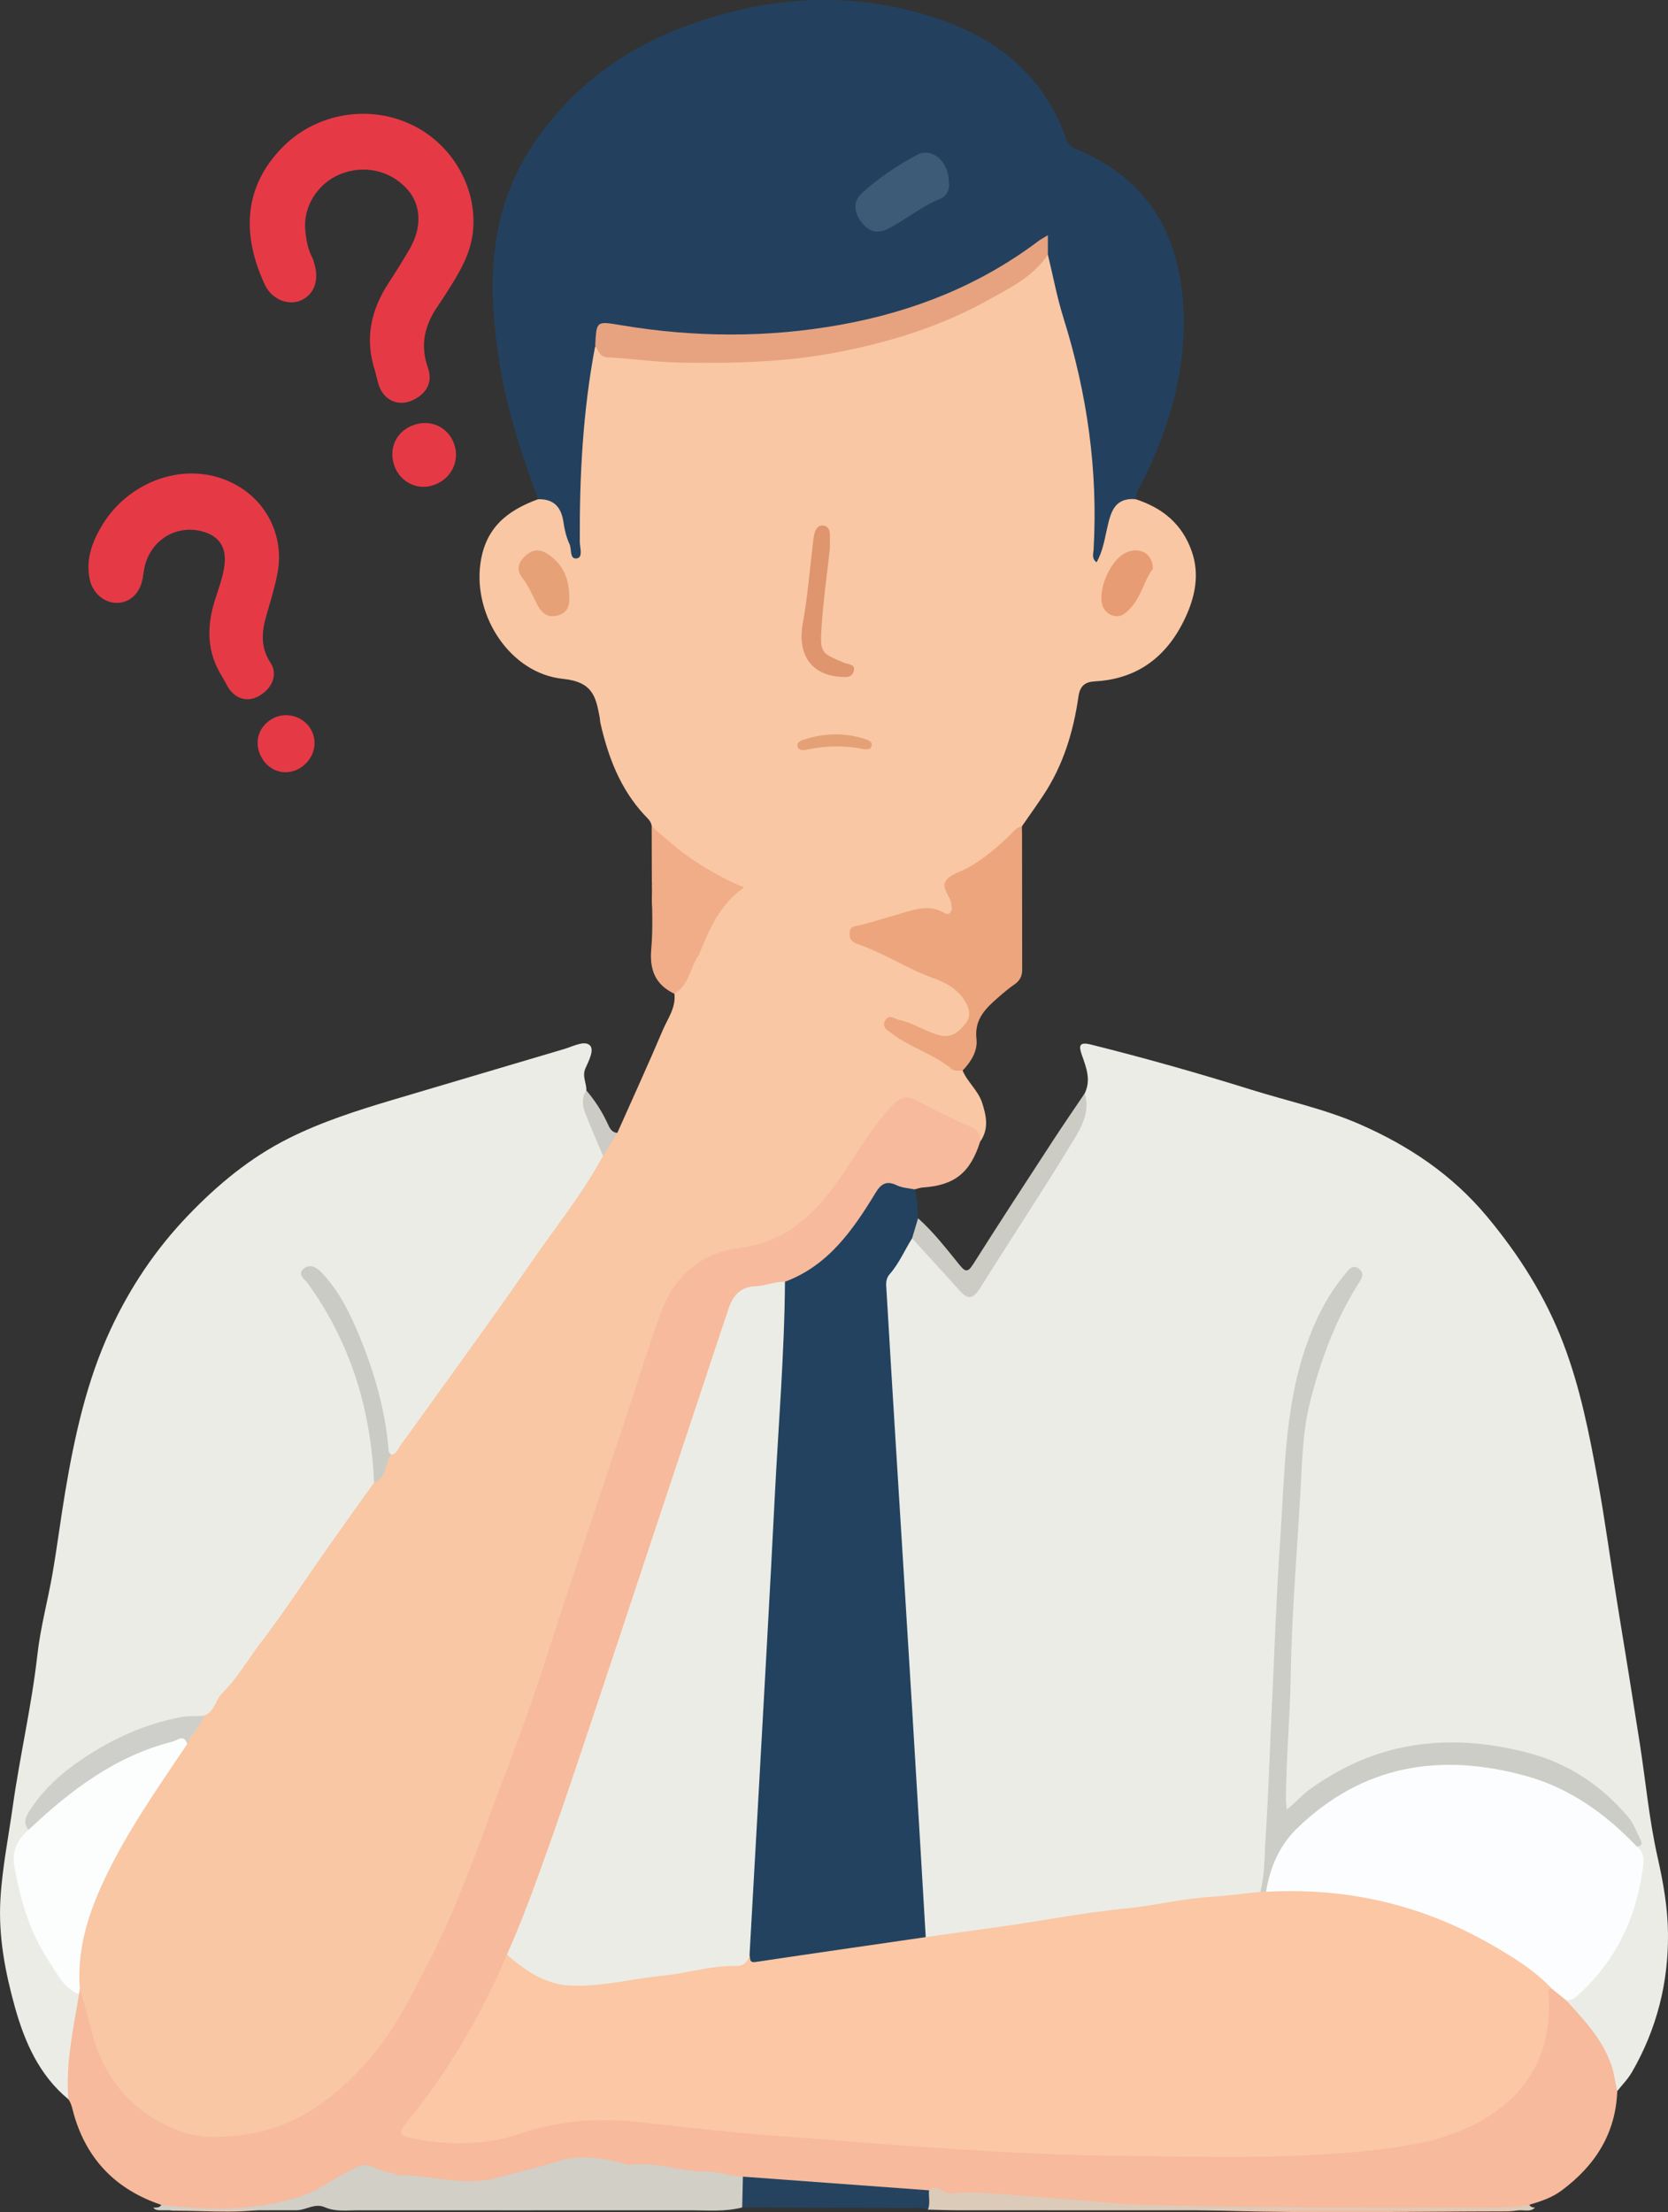 <svg width="132" height="175" viewBox="0 0 132 175" fill="none" xmlns="http://www.w3.org/2000/svg">
<rect x="0" y="0" width="132" height="175" fill="#333333" stroke="none"/>
<g clip-path="url(#clip0_1_5529)">
<path d="M76.174 84.678C76.562 85.606 77.403 86.254 77.723 87.236C78.067 88.294 78.269 89.327 77.561 90.32C76.651 89.062 75.075 88.882 73.901 88.049C73.692 87.9 73.424 87.835 73.189 87.724C71.504 86.929 71.46 86.9 70.261 88.294C69.214 89.514 68.324 90.861 67.471 92.224C66.415 93.916 65.206 95.475 63.73 96.822C62.411 98.024 60.831 98.618 59.1 98.917C57.924 99.12 56.761 99.371 55.72 100.032C54.244 100.97 53.234 102.259 52.602 103.887C51.516 106.681 50.697 109.562 49.723 112.392C48.602 115.648 47.544 118.923 46.465 122.192C45.704 124.498 44.86 126.778 44.172 129.112C43.464 131.517 42.619 133.883 41.767 136.239C39.716 141.906 37.821 147.644 35.266 153.106C33.304 157.303 31.293 161.518 27.833 164.771C24.684 167.73 21.053 169.576 16.63 169.275C12.65 169.004 9.819 166.904 7.965 163.404C6.951 161.489 6.663 159.354 6.088 157.303C5.717 154.37 6.634 151.665 7.755 149.064C9.011 146.152 10.757 143.489 12.546 140.871C13.219 139.886 13.756 138.811 14.541 137.903C14.941 137.103 15.385 136.333 16.004 135.676C18.76 131.908 21.526 128.15 24.213 124.331C25.909 121.922 27.582 119.482 29.48 117.217C30.219 116.636 30.226 115.61 30.843 114.953C33.062 112.187 34.989 109.208 37.09 106.356C39.077 103.66 40.939 100.876 42.91 98.169C44.534 95.938 46.139 93.691 47.541 91.311C47.97 90.736 48.061 89.901 48.855 89.612C50.058 86.909 51.292 84.219 52.446 81.496C52.839 80.572 53.503 79.71 53.37 78.606C54.013 77.564 54.557 76.471 55.096 75.373C55.897 73.527 56.599 71.617 58.367 70.276C56.486 69.47 54.805 68.395 53.216 67.17C52.564 66.667 51.936 66.144 51.578 65.369C51.538 64.959 51.234 64.727 50.981 64.454C49.082 62.394 48.125 59.878 47.515 57.197C47.481 57.052 47.486 56.899 47.457 56.754C47.153 55.113 46.909 53.942 44.559 53.701C40.391 53.276 37.459 48.749 38.014 44.61C38.4 41.731 40.155 40.379 42.586 39.489C43.797 39.224 44.25 39.444 44.645 40.533C44.962 41.406 45.129 42.328 45.566 43.361C45.653 42.722 45.633 42.248 45.619 41.778C45.506 37.44 45.846 33.134 46.509 28.85C46.589 28.336 46.609 27.804 46.986 27.387C51.408 28.603 55.908 28.418 60.425 28.235C63.96 28.093 67.38 27.416 70.761 26.465C74.562 25.397 78.076 23.7 81.303 21.4C81.873 20.995 82.201 20.289 82.941 20.106C83.367 20.32 83.436 20.739 83.518 21.139C83.981 23.413 84.556 25.662 85.215 27.879C86.485 32.154 87.011 36.503 86.842 40.949C86.813 41.695 86.842 42.446 86.878 43.207C87.151 42.419 87.319 41.602 87.543 40.8C87.916 39.46 88.405 39.188 89.854 39.482C91.996 40.175 93.571 41.45 94.326 43.659C94.91 45.367 94.601 47.032 93.935 48.567C92.564 51.724 90.225 53.708 86.642 53.899C85.875 53.942 85.468 54.245 85.344 55.106C84.947 57.883 84.139 60.537 82.57 62.904C82.019 63.734 81.438 64.547 80.87 65.366C79.696 66.84 78.26 68.005 76.624 68.922C75.164 69.739 75.159 69.731 75.497 71.309C75.543 71.53 75.566 71.75 75.523 71.975C75.426 72.371 75.128 72.605 74.78 72.458C72.88 71.661 71.207 72.75 69.445 73.064C69.045 73.135 68.661 73.309 68.268 73.429C68.024 73.502 67.711 73.543 67.678 73.861C67.638 74.228 67.94 74.389 68.217 74.489C70.048 75.15 71.691 76.219 73.506 76.918C74.52 77.308 75.508 77.751 76.247 78.599C76.966 79.427 77.11 80.318 76.649 81.066C76.098 81.959 75.191 82.338 74.15 82.108C73.084 81.872 72.179 81.211 71.111 80.979C70.931 80.939 70.756 80.859 70.574 80.964C70.876 81.707 71.136 81.93 73.195 82.914C74.243 83.415 75.157 84.126 76.171 84.671L76.174 84.678Z" fill="#F9C7A4"/>
<path d="M85.841 86.49C86.354 85.437 85.966 84.448 85.617 83.46C85.366 82.752 85.373 82.391 86.33 82.629C90.606 83.696 94.843 84.894 99.053 86.21C101.921 87.105 104.868 87.733 107.636 88.946C111.497 90.641 114.902 92.916 117.649 96.201C120.206 99.26 122.301 102.557 123.722 106.287C125.053 109.778 125.772 113.414 126.438 117.079C127.031 120.335 127.461 123.612 127.994 126.874C128.593 130.537 129.188 134.202 129.761 137.869C130.231 140.877 130.504 143.926 131.17 146.887C131.623 148.898 131.978 150.888 132 152.934C132.04 156.851 131.106 160.527 129.144 163.918C128.831 164.459 128.376 164.916 127.987 165.412C127.714 165.232 127.621 164.94 127.563 164.649C127.142 162.513 125.972 160.814 124.501 159.282C124.206 158.975 123.779 158.706 123.917 158.16C127.299 155.584 129.075 152.099 129.676 147.945C129.776 147.257 129.53 146.622 129.446 145.963C129.386 144.968 128.829 144.222 128.205 143.523C125.826 140.857 122.814 139.348 119.363 138.586C116.389 137.929 113.419 137.994 110.481 138.633C107.587 139.263 105.05 140.67 102.837 142.659C102.547 142.919 102.291 143.393 101.821 143.166C101.397 142.961 101.439 142.465 101.439 142.062C101.437 138.958 101.628 135.859 101.808 132.761C101.932 130.597 101.91 128.428 102.067 126.26C102.411 121.562 102.449 116.832 103.075 112.17C103.559 108.56 104.944 105.169 106.792 102.003C106.99 101.662 107.34 101.375 107.194 100.854C106.581 100.93 106.353 101.435 106.069 101.843C103.812 105.094 102.749 108.796 102.334 112.66C101.765 117.939 101.617 123.249 101.368 128.555C101.062 135.128 100.691 141.699 100.263 148.265C100.225 148.831 100.214 149.396 99.721 149.797C98.663 150.227 97.531 150.144 96.43 150.289C92.084 150.861 87.737 151.429 83.407 152.119C80.399 152.598 77.385 153.052 74.369 153.495C73.959 153.556 73.55 153.587 73.202 153.288C72.816 152.569 72.809 151.757 72.776 150.991C72.649 148.038 72.405 145.092 72.239 142.142C72.061 139.007 71.884 135.87 71.677 132.735C71.478 129.675 71.324 126.609 71.147 123.548C70.978 120.673 70.769 117.801 70.563 114.926C70.348 111.905 70.239 108.874 70.026 105.853C69.997 105.443 70.044 105.02 69.948 104.622C69.342 102.099 70.153 99.99 71.802 98.122C72.308 97.654 72.585 98.102 72.904 98.403C73.968 99.405 74.791 100.627 75.863 101.62C76.709 102.404 76.873 102.399 77.474 101.466C79.782 97.884 82.024 94.257 84.37 90.696C85.218 89.409 85.544 87.966 85.832 86.495L85.841 86.49Z" fill="#EBECE6"/>
<path d="M29.6 117.282C28.381 118.99 27.156 120.691 25.949 122.408C24.147 124.968 22.433 127.596 20.534 130.08C19.568 131.341 18.787 132.752 17.644 133.863C17.06 134.431 17.005 135.409 16.133 135.72C15.005 136.233 13.749 136.175 12.582 136.56C9.086 137.709 5.986 139.466 3.487 142.215C2.823 142.946 2.219 143.701 2.37 144.787C1.05 146.281 1.449 147.94 1.866 149.63C2.594 152.587 3.91 155.214 6.034 157.414C6.188 157.572 6.376 157.708 6.394 157.96C6.465 159.049 6.183 160.095 6.028 161.157C5.852 162.368 5.673 163.575 5.713 164.807C5.726 165.243 5.759 165.706 5.413 166.065C3.103 164.161 1.953 161.538 1.181 158.775C0.41 156.016 -0.131 153.177 0.031 150.287C0.169 147.8 0.666 145.35 1.012 142.886C1.576 138.876 2.506 134.932 2.958 130.902C3.202 128.731 3.788 126.602 4.161 124.443C4.534 122.283 4.807 120.107 5.171 117.945C5.91 113.575 6.858 109.255 8.733 105.205C10.291 101.843 12.318 98.814 14.901 96.129C17.244 93.691 19.803 91.576 22.817 90.062C25.436 88.746 28.224 87.855 31.025 87.02C35.572 85.664 40.126 84.328 44.676 82.974C45.344 82.776 46.214 82.297 46.656 82.669C47.073 83.019 46.589 83.925 46.33 84.508C46.045 85.15 46.429 85.677 46.401 86.259C46.358 87.441 46.762 88.501 47.295 89.525C47.608 90.124 47.823 90.743 47.723 91.433C46.327 94.021 44.532 96.336 42.836 98.723C41.702 100.322 40.603 101.945 39.463 103.539C36.864 107.173 34.254 110.798 31.637 114.418C31.453 114.672 31.362 115.064 30.936 115.069C30.441 115.053 30.474 114.646 30.436 114.338C30.002 110.705 28.912 107.271 27.349 103.976C26.814 102.851 26.093 101.86 25.259 100.95C25.068 100.743 24.77 100.469 24.491 100.729C24.258 100.945 24.513 101.217 24.662 101.413C27.196 104.764 28.47 108.652 29.427 112.675C29.677 113.733 29.755 114.815 29.873 115.888C29.924 116.365 29.942 116.866 29.6 117.28V117.282Z" fill="#EBECE6"/>
<path d="M47.104 27.363C46.126 32.484 45.855 37.661 45.884 42.862C45.886 43.316 46.148 44.084 45.662 44.169C45.062 44.276 45.253 43.441 45.069 43.042C44.823 42.508 44.674 41.909 44.592 41.321C44.425 40.123 43.833 39.46 42.583 39.491C41.321 36.011 40.147 32.511 39.55 28.837C38.546 22.662 38.602 16.653 42.313 11.247C45.327 6.853 49.441 3.828 54.404 2.017C60.978 -0.379 67.669 -0.768 74.349 1.525C79.039 3.137 82.626 6.072 84.35 10.926C84.494 11.331 84.705 11.607 85.131 11.781C90.986 14.177 93.501 18.808 93.669 24.902C93.793 29.44 92.553 33.684 90.591 37.736C90.316 38.304 89.945 38.834 89.852 39.482C88.152 39.366 87.89 40.569 87.601 41.849C87.404 42.726 87.255 43.644 86.78 44.481C86.376 44.18 86.523 43.815 86.54 43.514C86.907 37.238 86.034 31.132 84.157 25.145C83.644 23.511 83.331 21.814 82.927 20.146C82.619 19.852 82.639 19.481 82.668 19.071C78.165 22.642 72.993 24.709 67.423 25.844C63.903 26.561 60.336 26.853 56.745 26.766C54.171 26.704 51.601 26.51 49.075 26C48.092 25.802 47.482 25.864 47.346 26.986C47.328 27.133 47.222 27.256 47.106 27.356L47.104 27.363Z" fill="#23415F"/>
<path d="M5.411 166.065C5.178 163.241 5.804 160.505 6.25 157.751C6.148 157.588 6.17 157.448 6.318 157.325C6.598 158.323 6.915 159.311 7.153 160.32C8.09 164.315 10.387 167.14 14.242 168.59C15.771 169.164 17.387 169.093 18.987 168.912C23.288 168.429 26.513 166.018 29.231 162.896C31.291 160.532 32.66 157.681 34.085 154.896C36.569 150.046 38.246 144.865 40.193 139.795C41.476 136.455 42.623 133.062 43.719 129.655C45.464 124.233 47.308 118.847 49.106 113.446C50.176 110.233 51.159 106.991 52.32 103.804C53.396 100.852 55.556 99.097 58.536 98.719C61.974 98.282 64.202 96.332 66.104 93.72C67.611 91.649 68.805 89.356 70.59 87.477C71.255 86.775 71.804 86.602 72.698 87.12C74.043 87.9 75.477 88.532 76.895 89.178C77.43 89.421 77.616 89.772 77.561 90.316C76.786 92.776 75.537 93.769 73.024 93.936C72.811 93.949 72.6 94.034 72.389 94.083C71.932 94.497 71.453 94.199 71.036 94.054C70.292 93.793 69.846 94.027 69.456 94.662C68.712 95.873 67.846 96.998 66.976 98.122C65.696 99.776 64.109 100.934 62.1 101.511C61.361 101.783 60.585 101.921 59.817 102.052C58.711 102.241 58.185 102.909 57.837 103.916C56.872 106.708 55.968 109.52 55.025 112.319C53.376 117.206 51.787 122.116 50.165 127.012C48.214 132.902 46.296 138.807 44.248 144.663C43.051 148.08 41.88 151.518 40.31 154.796C38.537 159.285 36.134 163.406 33.131 167.18C32.818 167.574 32.201 167.953 32.414 168.481C32.64 169.039 33.366 169.017 33.905 169.059C36.875 169.289 39.818 169.093 42.632 168.066C44.583 167.356 46.536 167.251 48.58 167.427C52.371 167.755 56.157 168.16 59.95 168.461C64.411 168.812 68.876 169.144 73.337 169.507C74.824 169.627 76.318 169.721 77.805 169.754C80.49 169.814 83.18 169.923 85.857 170.073C90.675 170.344 95.487 170.13 100.3 170.242C103.745 170.322 107.161 169.921 110.563 169.478C113.204 169.133 115.752 168.369 117.998 166.84C120.925 164.847 122.23 162.017 122.266 158.521C122.27 158.067 122.03 157.532 122.559 157.185C123.313 157.125 123.699 157.559 123.921 158.211C125.324 159.739 126.747 161.24 127.483 163.252C127.743 163.958 127.801 164.693 127.985 165.406C127.861 168.794 126.221 171.322 123.566 173.29C122.798 173.86 121.922 174.141 121.032 174.406C120.477 174.862 119.813 174.929 119.136 174.931C111.719 174.94 104.298 175.098 96.885 174.882C90.979 174.708 85.051 174.719 79.176 173.898C78.919 173.862 78.655 173.858 78.395 173.86C76.76 173.867 75.119 173.922 73.515 173.51C68.61 173.159 63.696 172.911 58.798 172.473C56.69 172.326 54.603 171.925 52.504 171.751C49.947 171.54 47.408 170.872 44.831 171.188C43.586 171.342 42.455 172.045 41.198 172.264C39.436 172.571 37.661 173.156 35.887 172.874C33.761 172.535 31.566 172.595 29.509 171.845C28.941 171.638 28.444 171.685 27.92 172.021C26.218 173.112 24.409 173.949 22.436 174.461C19.561 175.209 16.652 174.873 13.753 174.875C13.381 174.875 13.032 174.697 12.761 174.414C9.246 173.232 6.909 170.899 5.859 167.309C5.735 166.884 5.677 166.434 5.411 166.06V166.065Z" fill="#F7BA9C"/>
<path d="M62.118 101.393C65.552 100.115 67.498 97.298 69.294 94.35C69.744 93.611 70.175 93.382 70.978 93.767C71.402 93.969 71.912 93.987 72.385 94.09C72.632 94.831 72.594 95.608 72.651 96.374C72.876 97.02 72.649 97.528 72.177 97.962C71.584 98.908 71.145 99.952 70.399 100.801C70.055 101.19 70.126 101.644 70.153 102.081C70.394 106.222 70.65 110.366 70.905 114.508C71.331 121.41 71.766 128.312 72.185 135.215C72.552 141.222 72.902 147.23 73.26 153.239C72.958 153.7 72.463 153.756 71.988 153.825C68.166 154.37 64.342 154.9 60.516 155.417C59.792 155.515 59.144 155.499 59.069 154.531C58.987 152.093 59.258 149.672 59.406 147.245C59.511 145.529 59.588 143.805 59.668 142.091C59.912 136.709 60.283 131.334 60.565 125.955C60.745 122.519 60.922 119.079 61.086 115.641C61.297 111.232 61.63 106.828 61.748 102.413C61.757 102.039 61.794 101.658 62.12 101.393H62.118Z" fill="#22425F"/>
<path d="M58.731 174.621C57.362 174.975 55.966 174.844 54.579 174.844C45.806 174.851 37.033 174.846 28.259 174.846C27.405 174.846 26.519 174.962 25.72 174.608C24.899 174.245 24.233 174.835 23.488 174.837C19.903 174.851 16.319 174.842 12.737 174.842C12.511 174.842 12.287 174.835 12.124 174.641C12.353 174.61 12.617 174.679 12.764 174.417C15.618 174.731 18.488 174.871 21.317 174.356C22.782 174.089 24.245 173.742 25.592 172.896C26.464 172.35 27.412 171.852 28.344 171.377C29.22 170.932 30.057 171.892 30.991 171.858C31.158 171.852 31.333 172.07 31.502 172.065C34.079 172.019 36.602 172.994 39.234 172.295C40.928 171.845 42.619 171.453 44.299 170.919C45.808 170.438 47.548 170.714 49.166 171.079C49.419 171.137 49.681 171.257 49.925 171.228C51.938 171.001 53.853 171.778 55.864 171.776C56.798 171.776 57.795 172.148 58.791 172.174C59.198 172.998 59.213 173.813 58.734 174.615L58.731 174.621Z" fill="#D2CFC6"/>
<path d="M76.174 84.678C75.876 84.684 75.548 84.765 75.306 84.56C73.901 83.373 72.079 82.903 70.632 81.792C70.279 81.52 69.766 81.3 70.037 80.757C70.335 80.16 70.787 80.61 71.198 80.694C72.336 80.93 73.284 81.652 74.423 81.906C75.384 82.122 75.914 81.569 76.407 80.968C76.904 80.363 76.695 79.692 76.309 79.098C75.732 78.212 74.82 77.72 73.89 77.386C71.822 76.644 69.982 75.413 67.911 74.694C67.489 74.547 67.214 74.371 67.232 73.836C67.254 73.213 67.676 73.293 68.069 73.189C69.251 72.874 70.423 72.518 71.597 72.171C72.64 71.861 73.672 71.59 74.711 72.215C75.059 72.425 75.27 72.238 75.335 71.864C75.876 71.937 75.792 72.394 75.816 72.732C75.863 73.389 76.14 73.534 76.675 73.189C78.009 72.333 79.161 71.26 80.089 69.984C80.677 69.174 80.297 68.161 80.406 67.246C80.464 66.747 80.162 66.108 80.881 65.825C80.885 69.457 80.89 73.086 80.892 76.718C80.892 77.199 80.719 77.568 80.304 77.855C79.844 78.172 79.416 78.534 78.995 78.902C78 79.768 77.097 80.63 77.275 82.188C77.381 83.13 76.853 83.983 76.183 84.682L76.174 84.678Z" fill="#ECA57D"/>
<path d="M51.574 65.373C52.664 66.317 53.725 67.293 54.939 68.085C56.153 68.878 57.398 69.599 58.885 70.198C56.992 71.519 56.139 73.469 55.34 75.451C54.956 76.241 54.464 76.01 54.035 75.538C52.712 74.075 51.234 72.674 51.661 70.392C51.694 70.214 51.683 70.018 51.585 69.846C51.581 68.355 51.576 66.863 51.572 65.373H51.574Z" fill="#F0AD88"/>
<path d="M72.179 97.96C72.336 97.43 72.496 96.902 72.654 96.372C73.885 97.463 74.88 98.77 75.914 100.035C76.34 100.556 76.553 100.732 76.999 100.026C79.068 96.757 81.183 93.52 83.296 90.278C84.126 89.002 84.991 87.751 85.841 86.488C86.263 87.813 85.668 89.017 85.064 90.017C82.632 94.043 80.022 97.964 77.523 101.952C76.968 102.838 76.538 102.765 75.923 102.074C74.689 100.689 73.428 99.329 72.179 97.957V97.96Z" fill="#CCCCC4"/>
<path d="M80.872 65.823C80.486 66.869 80.732 67.954 80.701 69.018C80.686 69.575 80.55 70.016 80.182 70.423C79.154 71.552 78.116 72.672 76.799 73.471C75.734 74.117 75.577 74.019 75.539 72.806C75.528 72.481 75.634 72.124 75.33 71.864C75.321 71.79 75.31 71.715 75.306 71.641C75.281 70.938 74.442 70.269 74.851 69.677C75.208 69.156 76.036 68.965 76.649 68.617C77.856 67.929 78.908 67.043 79.904 66.079C80.186 65.807 80.428 65.438 80.874 65.373C80.874 65.525 80.874 65.674 80.874 65.825L80.872 65.823Z" fill="#ECA57D"/>
<path d="M121.469 174.635C121.167 174.955 120.772 174.846 120.41 174.846C105.558 174.851 90.706 174.846 75.856 174.842C75.049 174.842 74.241 174.808 73.433 174.791C73.202 174.267 73.104 173.751 73.519 173.263C74.183 172.658 74.611 173.595 75.253 173.521C76.323 173.401 77.419 173.437 78.497 173.515C82.013 173.769 85.526 174.071 89.04 174.354C89.188 174.365 89.337 174.376 89.486 174.381C99.411 174.668 109.338 174.655 119.265 174.61C119.853 174.608 120.442 174.479 121.03 174.408C121.118 174.595 121.289 174.615 121.465 174.63L121.469 174.635Z" fill="#DDCBBA"/>
<path d="M51.587 69.846C51.643 69.98 51.765 70.122 51.745 70.245C51.39 72.609 53.103 73.921 54.353 75.477C54.743 75.965 55.021 75.736 55.34 75.451C54.617 76.464 54.575 77.902 53.365 78.61C51.871 77.898 51.394 76.735 51.538 75.09C51.692 73.353 51.583 71.596 51.587 69.846Z" fill="#F0AD88"/>
<path d="M47.723 91.433C47.266 90.344 46.789 89.265 46.356 88.167C46.11 87.539 45.981 86.884 46.401 86.259C47.066 87.034 47.612 87.88 48.052 88.808C48.205 89.133 48.349 89.583 48.849 89.614C48.474 90.22 48.096 90.825 47.721 91.431L47.723 91.433Z" fill="#CCCBC5"/>
<path d="M6.319 157.325C6.296 157.468 6.274 157.608 6.25 157.75C5.045 157.285 4.545 156.154 3.897 155.183C2.359 152.883 1.602 150.291 1.132 147.59C0.923 146.39 1.401 145.502 2.262 144.747C2.834 143.509 4.037 142.886 4.971 142.015C7.475 139.679 10.578 138.421 13.791 137.424C14.213 137.292 14.874 137.005 14.819 137.951C12.46 141.474 9.998 144.947 8.201 148.804C6.953 151.478 6.07 154.29 6.319 157.325Z" fill="#FCFEFD"/>
<path d="M47.104 27.363C47.202 25.343 47.191 25.399 49.195 25.733C54.968 26.695 60.742 26.73 66.517 25.691C72.245 24.66 77.521 22.578 82.195 19.055C82.366 18.926 82.563 18.828 82.925 18.608C82.925 19.227 82.925 19.69 82.925 20.153C81.729 21.923 79.853 22.82 78.087 23.798C74.42 25.824 70.472 27.047 66.355 27.85C62.205 28.661 58.032 28.757 53.842 28.685C51.92 28.652 50.003 28.363 48.079 28.269C47.402 28.236 47.388 27.699 47.102 27.361L47.104 27.363Z" fill="#E7A380"/>
<path d="M14.819 137.954C14.544 137.15 14.064 137.666 13.647 137.773C9.128 138.913 5.571 141.628 2.262 144.749C1.758 144.159 2.086 143.632 2.413 143.131C3.467 141.512 4.907 140.229 6.465 139.181C8.858 137.568 11.472 136.353 14.357 135.827C14.954 135.718 15.542 135.767 16.133 135.725C15.889 136.582 15.125 137.134 14.819 137.956V137.954Z" fill="#CECFCB"/>
<path d="M29.6 117.282C29.36 111.517 27.753 106.216 24.347 101.506C24.134 101.21 23.501 100.83 24.011 100.382C24.524 99.932 25.052 100.237 25.476 100.687C26.879 102.177 27.747 103.982 28.508 105.851C29.677 108.725 30.519 111.682 30.758 114.795C30.765 114.891 30.876 114.977 30.94 115.069C30.47 115.792 30.614 116.89 29.602 117.284L29.6 117.282Z" fill="#CBCBC5"/>
<path d="M65.674 43.385C65.461 45.349 65.15 47.485 65.014 49.629C64.888 51.657 64.97 51.657 66.805 52.432C67.138 52.572 67.769 52.523 67.542 53.149C67.365 53.639 66.921 53.574 66.419 53.532C63.909 53.323 63.141 51.432 63.525 49.348C63.907 47.273 64.067 45.156 64.326 43.058C64.362 42.764 64.38 42.464 64.46 42.183C64.553 41.851 64.73 41.531 65.145 41.575C65.558 41.62 65.667 41.945 65.674 42.31C65.678 42.608 65.674 42.907 65.674 43.385Z" fill="#DF956D"/>
<path d="M45.053 47.173C45.096 47.796 44.98 48.442 44.17 48.676C43.404 48.896 42.898 48.556 42.543 47.879C42.164 47.16 41.873 46.394 41.356 45.743C40.901 45.169 40.923 44.626 41.48 44.06C42.046 43.483 42.63 43.385 43.28 43.788C44.485 44.539 45.027 45.67 45.053 47.173Z" fill="#E7A177"/>
<path d="M91.237 44.989C90.473 45.959 90.269 47.591 88.977 48.551C88.343 49.023 87.419 48.589 87.22 47.807C86.9 46.554 87.883 44.341 89.022 43.755C90.067 43.218 91.219 43.693 91.234 44.986L91.237 44.989Z" fill="#E89C73"/>
<path d="M68.406 59.268C66.892 58.961 65.467 58.983 64.034 59.263C63.743 59.319 63.268 59.459 63.135 59.096C62.977 58.671 63.477 58.549 63.747 58.466C65.332 57.974 66.934 57.954 68.519 58.48C68.745 58.555 69.054 58.678 68.97 59.016C68.883 59.364 68.566 59.257 68.406 59.268Z" fill="#E5A176"/>
<path d="M59.315 154.673C59.404 154.909 59.257 155.283 59.79 155.203C64.278 154.531 68.77 153.887 73.26 153.235C75.051 152.986 76.842 152.727 78.633 152.487C82.113 152.019 85.557 151.313 89.059 150.975C91.301 150.757 93.505 150.2 95.764 150.053C97.091 149.968 98.414 149.79 99.739 149.655C99.885 149.537 100.043 149.439 100.229 149.401C104.89 148.995 109.396 149.726 113.73 151.42C116.764 152.607 119.609 154.181 122.17 156.227C122.51 156.499 122.932 156.749 122.805 157.307C122.485 157.347 122.536 157.535 122.554 157.788C122.863 162.357 120.921 165.766 116.977 167.899C114.928 169.006 112.622 169.578 110.288 169.894C102.91 170.894 95.493 170.602 88.089 170.533C83.189 170.487 78.286 170.182 73.393 169.865C69.469 169.612 65.554 169.246 61.63 168.968C57.972 168.71 54.324 168.289 50.679 167.877C47.39 167.507 44.221 167.732 41.038 168.819C38.424 169.712 35.623 169.732 32.878 169.202C31.477 168.93 31.444 168.777 32.339 167.681C35.579 163.709 38.113 159.316 40.115 154.604C41.187 155.032 42.135 155.695 43.163 156.21C44.148 156.704 45.133 156.822 46.185 156.735C48.294 156.561 50.378 156.185 52.479 155.956C54.324 155.753 56.128 155.234 57.992 155.183C58.516 155.17 58.831 154.72 59.315 154.667V154.673Z" fill="#FBC7A4"/>
<path d="M122.807 157.312C121.383 155.809 119.636 154.747 117.858 153.738C112.374 150.623 106.473 149.296 100.19 149.652C99.888 147.996 100.722 146.651 101.599 145.462C103.945 142.285 107.261 140.579 111.045 139.751C116.003 138.669 120.659 139.595 125.049 142.035C126.656 142.928 128.01 144.166 129.297 145.471C129.459 145.636 129.557 145.834 129.539 146.074C130.291 146.684 130.047 147.535 129.936 148.254C129.375 151.926 127.808 155.096 125.069 157.648C124.734 157.96 124.43 158.278 123.924 158.218C123.551 157.915 123.178 157.615 122.805 157.312H122.807Z" fill="#FCFDFE"/>
<path d="M129.539 146.074C127.08 143.494 124.243 141.452 120.792 140.494C114.03 138.617 107.838 139.586 102.638 144.64C101.248 145.99 100.496 147.731 100.19 149.652C100.041 149.652 99.892 149.657 99.741 149.659C100.11 148.209 100.061 146.713 100.161 145.239C100.383 141.928 100.48 138.606 100.638 135.291C100.855 130.708 101.011 126.122 101.326 121.546C101.674 116.503 101.659 111.395 103.337 106.536C104.042 104.495 104.99 102.544 106.384 100.863C106.666 100.522 106.999 99.93 107.56 100.38C108.071 100.789 107.691 101.235 107.427 101.658C105.66 104.488 104.533 107.554 103.701 110.791C103.115 113.063 103.055 115.356 102.933 117.627C102.671 122.543 102.229 127.451 102.149 132.383C102.096 135.698 101.785 139.014 101.761 142.336C101.761 142.552 101.796 142.768 101.83 143.151C102.551 142.565 103.068 141.955 103.716 141.496C106.552 139.483 109.6 138.223 113.137 137.911C115.836 137.673 118.395 137.996 120.947 138.662C124.13 139.492 126.767 141.26 128.882 143.774C129.303 144.275 129.519 144.952 129.834 145.546C130.009 145.878 129.876 146.034 129.541 146.079L129.539 146.074Z" fill="#CCCDC7"/>
<path d="M75.086 14.397C75.199 14.972 74.922 15.52 74.389 15.733C72.924 16.326 71.717 17.343 70.337 18.071C69.418 18.557 68.737 18.309 68.184 17.59C67.616 16.849 67.432 15.992 68.213 15.277C69.527 14.072 71.016 13.084 72.574 12.249C73.759 11.614 75.097 12.794 75.086 14.395V14.397Z" fill="#3D5A77"/>
<path d="M59.315 154.673C59.144 155.217 58.869 155.535 58.21 155.519C56.275 155.47 54.419 156.096 52.508 156.279C50.047 156.512 47.621 157.185 45.14 157.069C43.169 156.978 41.56 155.909 40.115 154.611C41.442 151.654 42.526 148.599 43.608 145.551C44.965 141.732 46.221 137.878 47.51 134.037C48.589 130.822 49.65 127.6 50.719 124.383C52.952 117.665 55.183 110.947 57.415 104.23C57.44 104.158 57.471 104.092 57.493 104.018C57.848 102.834 58.285 101.798 59.815 101.745C60.578 101.718 61.326 101.357 62.12 101.395C62.078 107.166 61.586 112.916 61.297 118.674C60.92 126.228 60.48 133.779 60.065 141.331C59.819 145.78 59.566 150.229 59.315 154.676V154.673Z" fill="#EBECE5"/>
<path d="M73.521 173.265C73.477 173.773 73.632 174.294 73.435 174.793C72.936 174.575 72.409 174.664 71.895 174.662C67.507 174.642 63.121 174.635 58.734 174.624C58.754 173.811 58.771 172.996 58.791 172.183C63.703 172.544 68.614 172.905 73.524 173.265H73.521Z" fill="#25435F"/>
<path d="M29.678 29.335C28.856 26.853 29.332 24.574 30.725 22.427C31.317 21.515 31.901 20.597 32.442 19.652C33.429 17.931 33.315 16.138 32.189 14.922C30.827 13.449 28.738 13.01 26.862 13.805C25.133 14.538 24.023 16.315 24.151 18.092C24.209 18.896 24.348 19.669 24.718 20.394C24.801 20.557 24.845 20.743 24.894 20.922C25.268 22.26 24.822 23.362 23.74 23.793C22.775 24.176 21.489 23.669 20.957 22.52C19.179 18.694 19.161 14.791 22.485 11.521C25.049 8.998 29.246 8.163 32.788 9.97C35.924 11.57 37.855 15.063 37.405 18.51C37.191 20.136 36.381 21.509 35.529 22.86C35.246 23.309 34.961 23.758 34.659 24.193C33.614 25.695 33.222 27.272 33.861 29.079C34.243 30.166 33.828 31.01 32.865 31.554C31.621 32.259 30.33 31.724 29.935 30.338C29.84 30.005 29.764 29.668 29.678 29.335Z" fill="#E63946"/>
<path d="M17.571 53.506C16.387 51.638 16.347 49.664 16.967 47.608C17.257 46.645 17.645 45.705 17.768 44.693C17.942 43.258 17.315 42.349 15.906 42.011C13.915 41.532 11.986 42.716 11.468 44.745C11.382 45.077 11.352 45.424 11.29 45.763C11.076 46.924 10.317 47.652 9.293 47.691C8.3 47.729 7.339 46.949 7.104 45.845C6.761 44.233 7.316 42.798 8.135 41.465C10.354 37.86 15.245 36.171 19.044 38.576C21.282 39.99 22.438 42.6 21.983 45.21C21.763 46.47 21.359 47.677 21.02 48.906C20.679 50.138 20.674 51.327 21.403 52.42C22.009 53.329 21.572 54.455 20.474 55.069C19.544 55.59 18.55 55.262 17.993 54.274C17.849 54.02 17.712 53.762 17.571 53.506Z" fill="#E63946"/>
<path d="M31.131 36.592C30.785 35.199 31.553 33.924 32.962 33.552C34.336 33.189 35.662 33.973 36.01 35.357C36.356 36.732 35.513 38.088 34.09 38.439C32.779 38.765 31.465 37.944 31.131 36.592Z" fill="#E63946"/>
<path d="M23.636 60.819C22.545 61.409 21.275 61.005 20.676 59.877C20.063 58.721 20.444 57.46 21.593 56.834C22.64 56.264 24.019 56.664 24.608 57.706C25.23 58.804 24.799 60.188 23.633 60.819H23.636Z" fill="#E63946"/>
</g>
<defs>
<clipPath id="clip0_1_5529">
<rect width="132" height="175" fill="white"/>
</clipPath>
</defs>
</svg>
